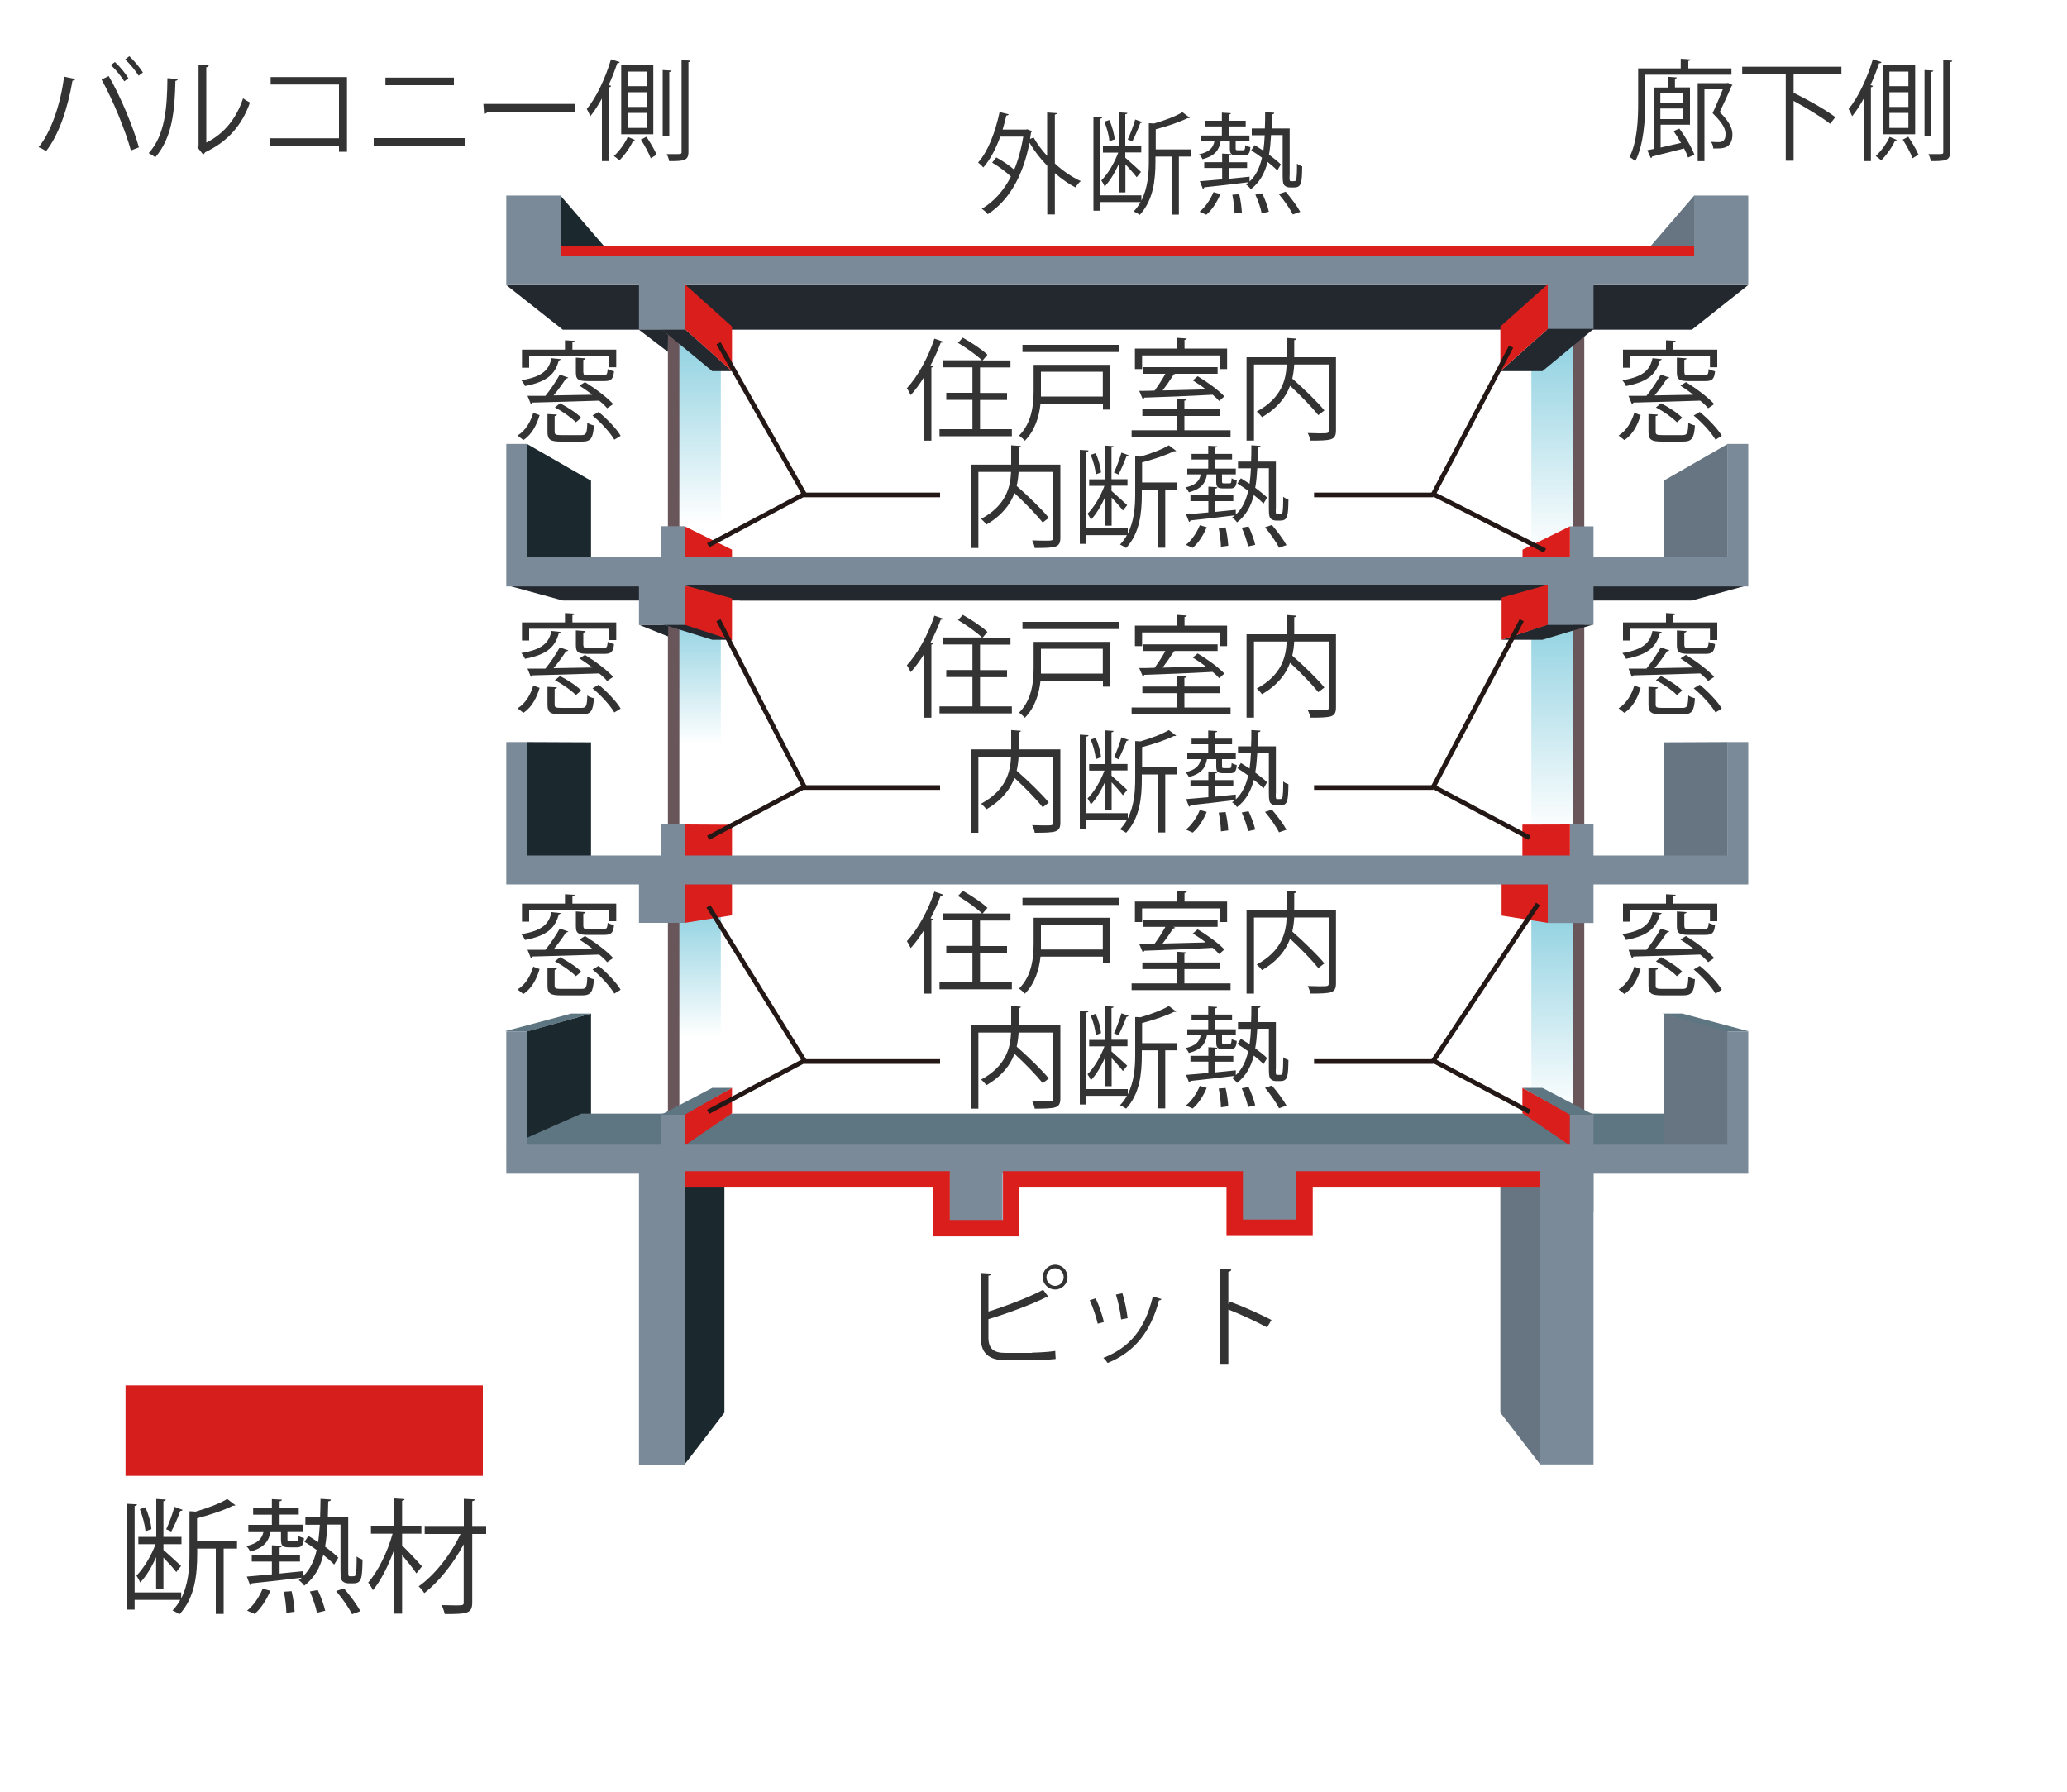 <?xml version="1.0" encoding="UTF-8"?>
<svg id="_デザイン" data-name="デザイン" xmlns="http://www.w3.org/2000/svg" xmlns:xlink="http://www.w3.org/1999/xlink" viewBox="0 0 150 130">
  <defs>
    <style>
      .cls-1 {
        fill: #677582;
      }

      .cls-2 {
        fill: url(#_名称未設定グラデーション_2-3);
      }

      .cls-3 {
        fill: #333;
      }

      .cls-4 {
        fill: url(#_名称未設定グラデーション_2-4);
      }

      .cls-5 {
        stroke: #d91e1c;
        stroke-width: 1.19px;
      }

      .cls-5, .cls-6 {
        fill: none;
        stroke-miterlimit: 10;
      }

      .cls-7 {
        fill: #fff;
      }

      .cls-8 {
        fill: url(#_名称未設定グラデーション_2);
      }

      .cls-9 {
        fill: #d91e1c;
      }

      .cls-10 {
        fill: url(#_名称未設定グラデーション_2-6);
      }

      .cls-11 {
        fill: url(#_名称未設定グラデーション_2-5);
      }

      .cls-6 {
        stroke: #231815;
        stroke-width: .34px;
      }

      .cls-12 {
        fill: #69565b;
      }

      .cls-13 {
        fill: #5e7582;
      }

      .cls-14 {
        fill: #23282e;
      }

      .cls-15 {
        fill: #d61e1c;
      }

      .cls-16 {
        fill: #7a8a99;
      }

      .cls-17 {
        fill: #1b292f;
      }

      .cls-18 {
        fill: url(#_名称未設定グラデーション_2-2);
      }
    </style>
    <linearGradient id="_名称未設定グラデーション_2" data-name="名称未設定グラデーション 2" x1="50.75" y1="38.04" x2="50.75" y2="24.31" gradientUnits="userSpaceOnUse">
      <stop offset="0" stop-color="#fff"/>
      <stop offset="1" stop-color="#8dd0e0"/>
    </linearGradient>
    <linearGradient id="_名称未設定グラデーション_2-2" data-name="名称未設定グラデーション 2" y1="54.04" y2="44.43" xlink:href="#_名称未設定グラデーション_2"/>
    <linearGradient id="_名称未設定グラデーション_2-3" data-name="名称未設定グラデーション 2" y1="75.27" y2="65.66" xlink:href="#_名称未設定グラデーション_2"/>
    <linearGradient id="_名称未設定グラデーション_2-4" data-name="名称未設定グラデーション 2" x1="822.92" y1="40.05" x2="822.92" y2="24.31" gradientTransform="translate(-710.23 64.36) scale(1 -1)" xlink:href="#_名称未設定グラデーション_2"/>
    <linearGradient id="_名称未設定グラデーション_2-5" data-name="名称未設定グラデーション 2" x1="822.92" y1="60.4" x2="822.92" y2="44.43" gradientTransform="translate(-710.23 104.83) scale(1 -1)" xlink:href="#_名称未設定グラデーション_2"/>
    <linearGradient id="_名称未設定グラデーション_2-6" data-name="名称未設定グラデーション 2" x1="822.92" y1="80.76" x2="822.92" y2="65.66" gradientTransform="translate(-710.23 146.42) scale(1 -1)" xlink:href="#_名称未設定グラデーション_2"/>
  </defs>
  <rect class="cls-7" width="150" height="130"/>
  <g>
    <path class="cls-3" d="M76.71,8.2c0,.06-.06.1-.16.11v3.55c.58.54,1.24.99,1.88,1.28-.13.1-.3.31-.38.46-.5-.26-1.02-.62-1.5-1.04v3h-.55v-3.53c-.5-.51-.94-1.08-1.29-1.67-.5,2.57-1.6,4.27-3.03,5.18-.09-.12-.3-.31-.43-.39.85-.51,1.58-1.29,2.11-2.34-.34-.33-.89-.74-1.36-1.01l.3-.38c.44.24.95.58,1.3.89.29-.7.51-1.5.66-2.4h-1.67c-.32.89-.74,1.68-1.23,2.24-.08-.1-.26-.27-.38-.36.72-.8,1.25-2.2,1.56-3.66l.66.16c-.02.06-.07.09-.17.09-.08.34-.17.69-.27,1.02h1.7l.1-.02.34.14s-.05.07-.08.1l-.07.46.26-.1c.26.46.59.91.98,1.33v-3.15l.71.05Z"/>
    <path class="cls-3" d="M86.41,10.86v.5h-.86v4.21h-.5v-4.21h-1.2v.34c0,1.33-.14,2.81-1.14,3.89-.1-.07-.3-.19-.44-.25.2-.21.37-.44.5-.68h-2.94v.63h-.48v-6.82l.63.04c0,.06-.05.1-.15.1v5.56h3v.38c.46-.9.54-1.94.54-2.86v-2.75c.17,0,.3.02.38.02.77-.22,1.58-.53,2.06-.82l.54.41s-.08.04-.17.02c-.55.28-1.47.59-2.31.81v1.46h2.57ZM81.19,13.97v-2.07c-.29.64-.66,1.26-1.03,1.63-.05-.14-.16-.33-.24-.44.46-.44.95-1.26,1.23-2.02h-1.11v-.47h1.15v-2.45l.62.04c0,.06-.05.09-.15.1v2.3h1.16v.47h-1.16v.38c.25.21.96.86,1.14,1.03l-.31.39c-.15-.21-.53-.62-.82-.94v2.04h-.46ZM80.5,8.7c.2.44.36,1.02.39,1.41l-.38.14c-.03-.39-.18-.98-.37-1.42l.36-.12ZM82.91,8.86s-.08.07-.16.07c-.14.38-.38.95-.58,1.33-.07-.03-.26-.12-.33-.14.18-.38.42-1.02.54-1.45l.53.19Z"/>
    <path class="cls-3" d="M89.25,10.25h-.67c-.1.61-.39,1.06-1.32,1.3-.04-.11-.15-.27-.25-.35.74-.17,1.02-.46,1.12-.95h-.98v-.42h1.52v-.66h-1.21v-.41h1.21v-.59l.65.04c0,.06-.06.09-.15.1v.45h1.23v.41h-1.23v.66h1.5v.42h-1v.51c0,.12.02.14.15.14h.39c.12,0,.14-.04.16-.37.09.07.26.12.37.15-.03.47-.16.59-.46.59h-.52c-.41,0-.51-.1-.51-.51v-.52ZM93.58,12.74c0,.39,0,.41.14.41.24,0,.26,0,.31-.05.09-.11.09-.77.09-1.23.1.09.26.16.38.2-.02,1.17-.04,1.53-.59,1.53h-.3c-.14,0-.29-.04-.39-.14-.1-.1-.14-.22-.14-.78v-2.88h-.84c-.03.51-.07.98-.15,1.42.34.26.66.5.86.71l-.26.44c-.17-.18-.42-.4-.7-.62-.21.82-.58,1.49-1.22,1.98-.08-.12-.24-.28-.36-.35.07-.05.14-.1.2-.16-1.2.15-2.44.29-3.22.37,0,.06-.06.1-.1.11l-.22-.55c.44-.03,1-.09,1.62-.14v-.82h-1.3v-.42h1.3v-.63l.65.04c0,.06-.06.1-.15.1v.49h1.31v.42h-1.31v.78c.49-.05.99-.1,1.49-.15v.35c.47-.44.74-1.02.9-1.73-.26-.19-.54-.38-.78-.53l.25-.38c.2.12.42.26.63.4.05-.35.08-.72.1-1.12h-.94v-.49h.95c.02-.38.02-.77.02-1.18l.66.04c0,.07-.06.11-.17.12l-.02,1.02h1.31v3.42ZM88.56,14.08c-.22.54-.59,1.14-1.02,1.5-.11-.05-.23-.1-.49-.22.41-.32.79-.88,1.01-1.42l.5.14ZM89.59,15.49c0-.34-.07-.92-.16-1.36l.5-.04c.1.43.18,1,.19,1.33l-.53.07ZM91.56,15.49c-.06-.35-.26-.94-.46-1.37l.5-.09c.2.42.41.99.48,1.33l-.53.12ZM93.82,15.57c-.19-.4-.63-1.03-1.02-1.49l.5-.17c.39.45.84,1.06,1.06,1.46l-.54.19Z"/>
  </g>
  <path class="cls-3" d="M117.46,31.6c.59-.36.95-1.01,1.14-1.65.37.14.42.15.46.17-.21.69-.54,1.39-1.18,1.81l-.42-.33ZM120.6,26.06s-.06.09-.15.1c-.25.91-.75,1.53-2.45,1.85-.05-.13-.18-.32-.27-.42,1.53-.25,2.01-.75,2.19-1.6l.68.07ZM118.3,25.82v.86h-.52v-1.31h3.12v-.68l.7.04c0,.06-.05.1-.16.11v.53h3.18v1.28h-.53v-.82h-5.8ZM122.36,27.73c.73.45,1.61,1.11,2.04,1.59l-.44.3c-.14-.17-.34-.36-.58-.55-1.77.06-3.67.11-4.85.14,0,.06-.06.1-.11.1l-.24-.59h1.3c.37-.45.79-1.08,1.04-1.54l.63.22s-.08.07-.18.07c-.23.36-.57.83-.9,1.22l2.81-.05c-.3-.24-.63-.46-.93-.66l.41-.26ZM120.15,31.33c0,.2.08.24.49.24h1.45c.34,0,.41-.11.43-.9.12.09.34.17.48.2-.06.94-.23,1.17-.86,1.17h-1.54c-.77,0-.97-.14-.97-.7v-1.3l.68.04c0,.06-.05.1-.16.11v1.14ZM121.69,30.64c-.31-.33-.97-.79-1.52-1.08l.37-.3c.55.28,1.21.71,1.54,1.05l-.39.33ZM122.24,27.03c0,.17.05.19.36.19h1.1c.23,0,.27-.05.3-.44.12.07.32.13.46.16-.06.57-.21.71-.69.71h-1.22c-.69,0-.86-.12-.86-.62v-1.08l.7.05c0,.06-.06.1-.16.11v.92ZM123.35,29.89c.61.5,1.3,1.21,1.6,1.73-.25.16-.35.22-.46.28-.29-.5-.96-1.24-1.58-1.75l.44-.26Z"/>
  <path class="cls-3" d="M117.46,51.39c.59-.36.95-1.01,1.14-1.65.37.14.42.15.46.17-.21.69-.54,1.39-1.18,1.81l-.42-.33ZM120.6,45.85s-.06.09-.15.1c-.25.91-.75,1.53-2.45,1.85-.05-.13-.18-.32-.27-.42,1.53-.25,2.01-.75,2.19-1.6l.68.07ZM118.3,45.61v.86h-.52v-1.31h3.12v-.68l.7.04c0,.06-.05.1-.16.11v.53h3.18v1.28h-.53v-.82h-5.8ZM122.36,47.52c.73.45,1.61,1.11,2.04,1.59l-.44.3c-.14-.17-.34-.36-.58-.55-1.77.06-3.67.11-4.85.14,0,.06-.06.1-.11.1l-.24-.59h1.3c.37-.45.79-1.08,1.04-1.54l.63.22s-.08.07-.18.07c-.23.36-.57.83-.9,1.22l2.81-.05c-.3-.24-.63-.46-.93-.66l.41-.26ZM120.15,51.12c0,.2.08.24.49.24h1.45c.34,0,.41-.11.43-.9.12.09.34.17.48.2-.06.94-.23,1.17-.86,1.17h-1.54c-.77,0-.97-.14-.97-.7v-1.3l.68.04c0,.06-.05.1-.16.11v1.14ZM121.69,50.43c-.31-.33-.97-.79-1.52-1.08l.37-.3c.55.28,1.21.71,1.54,1.05l-.39.33ZM122.24,46.82c0,.17.05.19.36.19h1.1c.23,0,.27-.05.3-.44.12.07.32.13.46.16-.06.57-.21.71-.69.71h-1.22c-.69,0-.86-.12-.86-.62v-1.08l.7.05c0,.06-.06.1-.16.11v.92ZM123.35,49.68c.61.5,1.3,1.22,1.6,1.73-.25.16-.35.22-.46.28-.29-.5-.96-1.24-1.58-1.75l.44-.26Z"/>
  <path class="cls-3" d="M117.46,71.79c.59-.36.95-1.01,1.14-1.65.37.14.42.15.46.17-.21.69-.54,1.39-1.18,1.81l-.42-.33ZM120.6,66.25s-.06.09-.15.1c-.25.91-.75,1.53-2.45,1.85-.05-.13-.18-.32-.27-.42,1.53-.25,2.01-.75,2.19-1.6l.68.07ZM118.3,66.01v.86h-.52v-1.31h3.12v-.68l.7.04c0,.06-.05.1-.16.11v.53h3.18v1.28h-.53v-.82h-5.8ZM122.36,67.92c.73.45,1.61,1.11,2.04,1.59l-.44.3c-.14-.17-.34-.36-.58-.55-1.77.06-3.67.11-4.85.14,0,.06-.06.1-.11.1l-.24-.59h1.3c.37-.45.79-1.08,1.04-1.54l.63.22s-.08.07-.18.07c-.23.36-.57.83-.9,1.22l2.81-.05c-.3-.24-.63-.46-.93-.66l.41-.26ZM120.15,71.51c0,.2.08.24.49.24h1.45c.34,0,.41-.11.43-.9.12.09.34.17.48.2-.06.94-.23,1.17-.86,1.17h-1.54c-.77,0-.97-.14-.97-.7v-1.3l.68.04c0,.06-.05.1-.16.11v1.14ZM121.69,70.83c-.31-.33-.97-.79-1.52-1.08l.37-.3c.55.28,1.21.71,1.54,1.05l-.39.33ZM122.24,67.21c0,.17.05.19.36.19h1.1c.23,0,.27-.05.3-.44.12.07.32.13.46.16-.06.57-.21.71-.69.71h-1.22c-.69,0-.86-.12-.86-.62v-1.08l.7.05c0,.06-.06.1-.16.11v.92ZM123.35,70.08c.61.5,1.3,1.22,1.6,1.73-.25.16-.35.22-.46.28-.29-.5-.96-1.24-1.58-1.75l.44-.26Z"/>
  <path class="cls-3" d="M37.56,31.6c.59-.36.95-1.01,1.14-1.65.37.14.42.15.46.17-.21.69-.54,1.39-1.18,1.81l-.42-.33ZM40.7,26.06s-.06.09-.15.1c-.25.91-.75,1.53-2.45,1.85-.05-.13-.18-.32-.27-.42,1.53-.25,2.01-.75,2.19-1.6l.68.07ZM38.4,25.82v.86h-.52v-1.31h3.12v-.68l.7.04c0,.06-.05.1-.16.11v.53h3.18v1.28h-.53v-.82h-5.8ZM42.46,27.73c.73.45,1.61,1.11,2.04,1.59l-.44.3c-.14-.17-.34-.36-.58-.55-1.77.06-3.67.11-4.85.14,0,.06-.06.1-.11.1l-.24-.59h1.3c.37-.45.79-1.08,1.04-1.54l.63.22s-.08.07-.18.07c-.23.36-.57.83-.9,1.22l2.81-.05c-.3-.24-.63-.46-.93-.66l.41-.26ZM40.25,31.33c0,.2.08.24.49.24h1.45c.34,0,.41-.11.43-.9.12.09.34.17.48.2-.06.94-.23,1.17-.86,1.17h-1.54c-.77,0-.97-.14-.97-.7v-1.3l.68.04c0,.06-.05.1-.16.11v1.14ZM41.79,30.64c-.31-.33-.97-.79-1.52-1.08l.37-.3c.55.28,1.21.71,1.54,1.05l-.39.33ZM42.34,27.03c0,.17.05.19.36.19h1.1c.23,0,.27-.05.3-.44.12.07.32.13.46.16-.06.57-.21.71-.69.71h-1.22c-.69,0-.86-.12-.86-.62v-1.08l.7.05c0,.06-.06.1-.16.11v.92ZM43.44,29.89c.61.5,1.3,1.21,1.6,1.73-.25.16-.35.22-.46.28-.29-.5-.96-1.24-1.58-1.75l.44-.26Z"/>
  <path class="cls-3" d="M37.56,51.39c.59-.36.95-1.01,1.14-1.65.37.14.42.15.46.17-.21.69-.54,1.39-1.18,1.81l-.42-.33ZM40.7,45.85s-.06.09-.15.1c-.25.91-.75,1.53-2.45,1.85-.05-.13-.18-.32-.27-.42,1.53-.25,2.01-.75,2.19-1.6l.68.07ZM38.4,45.61v.86h-.52v-1.31h3.12v-.68l.7.04c0,.06-.05.1-.16.11v.53h3.18v1.28h-.53v-.82h-5.8ZM42.46,47.52c.73.45,1.61,1.11,2.04,1.59l-.44.3c-.14-.17-.34-.36-.58-.55-1.77.06-3.67.11-4.85.14,0,.06-.06.1-.11.1l-.24-.59h1.3c.37-.45.79-1.08,1.04-1.54l.63.22s-.08.07-.18.07c-.23.36-.57.83-.9,1.22l2.81-.05c-.3-.24-.63-.46-.93-.66l.41-.26ZM40.25,51.12c0,.2.08.24.49.24h1.45c.34,0,.41-.11.43-.9.12.09.34.17.48.2-.06.94-.23,1.17-.86,1.17h-1.54c-.77,0-.97-.14-.97-.7v-1.3l.68.04c0,.06-.05.1-.16.11v1.14ZM41.79,50.43c-.31-.33-.97-.79-1.52-1.08l.37-.3c.55.28,1.21.71,1.54,1.05l-.39.33ZM42.34,46.82c0,.17.05.19.36.19h1.1c.23,0,.27-.05.3-.44.12.07.32.13.46.16-.06.57-.21.71-.69.71h-1.22c-.69,0-.86-.12-.86-.62v-1.08l.7.05c0,.06-.06.1-.16.11v.92ZM43.44,49.68c.61.5,1.3,1.22,1.6,1.73-.25.16-.35.22-.46.28-.29-.5-.96-1.24-1.58-1.75l.44-.26Z"/>
  <path class="cls-3" d="M37.56,71.79c.59-.36.95-1.01,1.14-1.65.37.14.42.15.46.17-.21.69-.54,1.39-1.18,1.81l-.42-.33ZM40.7,66.25s-.06.09-.15.1c-.25.91-.75,1.53-2.45,1.85-.05-.13-.18-.32-.27-.42,1.53-.25,2.01-.75,2.19-1.6l.68.07ZM38.4,66.01v.86h-.52v-1.31h3.12v-.68l.7.04c0,.06-.05.1-.16.11v.53h3.18v1.28h-.53v-.82h-5.8ZM42.46,67.92c.73.45,1.61,1.11,2.04,1.59l-.44.3c-.14-.17-.34-.36-.58-.55-1.77.06-3.67.11-4.85.14,0,.06-.06.1-.11.1l-.24-.59h1.3c.37-.45.79-1.08,1.04-1.54l.63.22s-.08.07-.18.07c-.23.36-.57.83-.9,1.22l2.81-.05c-.3-.24-.63-.46-.93-.66l.41-.26ZM40.25,71.51c0,.2.08.24.49.24h1.45c.34,0,.41-.11.43-.9.12.09.34.17.48.2-.06.94-.23,1.17-.86,1.17h-1.54c-.77,0-.97-.14-.97-.7v-1.3l.68.04c0,.06-.05.1-.16.11v1.14ZM41.79,70.83c-.31-.33-.97-.79-1.52-1.08l.37-.3c.55.28,1.21.71,1.54,1.05l-.39.33ZM42.34,67.21c0,.17.05.19.36.19h1.1c.23,0,.27-.05.3-.44.12.07.32.13.46.16-.06.57-.21.71-.69.71h-1.22c-.69,0-.86-.12-.86-.62v-1.08l.7.05c0,.06-.06.1-.16.11v.92ZM43.44,70.08c.61.5,1.3,1.22,1.6,1.73-.25.16-.35.22-.46.28-.29-.5-.96-1.24-1.58-1.75l.44-.26Z"/>
  <g>
    <path class="cls-3" d="M74.9,98.14c.32,0,1.18-.04,1.68-.12,0,.18.02.4.03.58-.53.06-1.33.09-1.65.09h-2c-1.21,0-1.79-.52-1.79-1.66v-4.67l.78.05c-.02.08-.07.13-.22.15v2.6c1.22-.38,2.93-1.02,3.97-1.58l.41.55s-.06.02-.09.02c-.04,0-.08,0-.12-.02-.97.49-2.79,1.17-4.17,1.58v1.34c0,.82.39,1.11,1.22,1.11h1.95ZM76.57,91.76c.5,0,.9.4.9.9s-.4.9-.9.9-.9-.4-.9-.9.42-.9.9-.9ZM77.19,92.66c0-.35-.28-.64-.62-.64s-.63.29-.63.64.28.64.63.64.62-.3.62-.64Z"/>
    <path class="cls-3" d="M79.51,94.2c.24.49.5,1.26.6,1.72l-.45.12c-.1-.46-.34-1.19-.58-1.7l.43-.14ZM84.28,94.26c-.02.07-.1.09-.17.08-.62,2.33-1.8,3.77-3.73,4.55-.06-.1-.21-.28-.31-.37,1.91-.75,3.01-2.06,3.59-4.45l.62.18ZM81.45,93.82c.17.54.32,1.3.38,1.82l-.47.09c-.05-.51-.2-1.25-.38-1.8l.47-.1Z"/>
    <path class="cls-3" d="M91.95,96.31c-.82-.44-1.94-.96-2.81-1.3v4h-.6v-6.95l.81.05c0,.09-.07.14-.21.17v2.33l.12-.17c.94.34,2.17.9,3.01,1.33l-.32.54Z"/>
  </g>
  <g>
    <path class="cls-3" d="M5.47,5.73c-.02.06-.09.11-.21.12-.32,1.92-.98,3.94-1.92,5.12-.14-.11-.36-.22-.54-.29.9-1.09,1.6-3.12,1.85-5.12l.81.17ZM9.5,10.92c-.38-1.4-1.3-3.67-2.13-5.15l.52-.25c.84,1.43,1.78,3.69,2.19,5.17l-.58.23ZM8.34,4.5c.37.33.76.82.98,1.18l-.3.22c-.22-.36-.64-.88-.98-1.18l.3-.22ZM9.39,4.08c.36.34.76.82.98,1.18l-.31.23c-.22-.36-.64-.87-.98-1.18l.3-.23Z"/>
    <path class="cls-3" d="M12.91,5.73c0,.07-.08.12-.18.14-.05,2.15-.22,4.11-1.46,5.54-.13-.1-.32-.22-.48-.3,1.19-1.3,1.34-3.29,1.36-5.44l.76.07ZM14.98,10.34c1.33-.65,2.2-1.81,2.66-3.21.12.1.36.24.5.31-.57,1.61-1.56,2.81-3.26,3.61-.02.06-.08.13-.14.16l-.42-.53.09-.12v-5.87l.74.04c0,.07-.06.14-.18.15v5.45Z"/>
    <path class="cls-3" d="M25.18,5.6v5.41h-.58v-.44h-5.04v-.54h5.04v-3.9h-4.96v-.54h5.54Z"/>
    <path class="cls-3" d="M33.72,10.02v.54h-6.6v-.54h6.6ZM32.94,5.63v.55h-4.97v-.55h4.97Z"/>
    <path class="cls-3" d="M35.08,7.54h6.68v.57h-6.37c-.05.08-.15.14-.26.15l-.05-.72Z"/>
    <path class="cls-3" d="M43.68,7.15c-.26.47-.54.91-.84,1.28-.06-.13-.18-.4-.26-.52.69-.83,1.35-2.22,1.76-3.61l.63.2c-.02.06-.08.09-.18.09-.18.54-.38,1.07-.62,1.58l.18.06c-.02.06-.06.09-.15.1v5.36h-.52v-4.54ZM46.08,10.16s-.07.06-.14.06c-.19.45-.62,1.05-1,1.42-.09-.1-.27-.24-.39-.32.39-.35.81-.94,1.01-1.39l.53.23ZM47.41,4.74v5h-2.33v-5h2.33ZM46.92,6.25v-1.06h-1.38v1.06h1.38ZM46.92,7.76v-1.07h-1.38v1.07h1.38ZM46.92,9.28v-1.09h-1.38v1.09h1.38ZM47.22,11.47c-.13-.35-.44-.92-.71-1.34l.4-.21c.28.42.6.96.74,1.3l-.42.26ZM48.73,5.12c0,.06-.06.09-.16.1v4.63h-.48v-4.77l.64.04ZM49.46,4.36l.65.04c0,.06-.05.1-.15.1v6.52c0,.64-.33.67-1.4.67-.02-.14-.1-.37-.18-.51.22,0,.42,0,.58,0,.49,0,.5,0,.5-.16v-6.67Z"/>
  </g>
  <g>
    <path class="cls-3" d="M125.66,5.42h-6.27v2.03c0,1.24-.1,3.03-.72,4.25-.09-.09-.3-.26-.42-.3.58-1.15.63-2.77.63-3.94v-2.5h3.09v-.7l.71.05c0,.06-.05.1-.16.11v.54h3.13v.47ZM120.49,10.71c.46-.1.98-.22,1.5-.34-.17-.3-.36-.6-.54-.86l.42-.18c.43.58.9,1.38,1.09,1.89l-.46.21c-.06-.19-.16-.42-.29-.66-.86.22-1.74.45-2.31.58,0,.06-.05.1-.1.12l-.26-.57c.14-.03.3-.06.48-.1v-4.45h1.02v-.78l.66.05s-.06.09-.15.1v.62h1.09v2.71h-2.13v1.64ZM122.14,6.78h-1.65v.7h1.65v-.7ZM120.49,8.64h1.65v-.77h-1.65v.77ZM125.4,6.01l.33.16s-.04.06-.07.07c-.23.54-.54,1.22-.86,1.89.86.85.92,1.34.92,1.63,0,1.01-.74,1.01-1.1,1.01-.1,0-.19,0-.29,0,0-.14-.07-.34-.16-.48.22.02.44.02.58.02.43,0,.47-.35.47-.57,0-.32-.09-.7-.94-1.53.29-.62.54-1.22.74-1.73h-1.33v5.21h-.49v-5.66h2.11l.1-.02Z"/>
    <path class="cls-3" d="M133.64,5.39h-3.39l-.09.02v1.39l.04-.05c1.02.5,2.33,1.24,2.99,1.75l-.38.48c-.58-.46-1.7-1.14-2.65-1.66v4.34h-.57v-6.28h-3.16v-.54h7.2v.54Z"/>
    <path class="cls-3" d="M135.25,7.15c-.26.47-.54.91-.84,1.28-.06-.13-.18-.4-.26-.52.69-.83,1.35-2.22,1.76-3.61l.63.2c-.02.06-.08.09-.18.09-.18.54-.38,1.07-.62,1.58l.18.06c-.02.06-.06.09-.15.1v5.36h-.52v-4.54ZM137.65,10.16s-.07.06-.14.06c-.19.45-.62,1.05-1,1.42-.09-.1-.27-.24-.39-.32.39-.35.81-.94,1.01-1.39l.53.23ZM138.98,4.74v5h-2.33v-5h2.33ZM138.49,6.25v-1.06h-1.38v1.06h1.38ZM138.49,7.76v-1.07h-1.38v1.07h1.38ZM138.49,9.28v-1.09h-1.38v1.09h1.38ZM138.79,11.47c-.13-.35-.44-.92-.71-1.34l.4-.21c.28.42.6.96.74,1.3l-.42.26ZM140.3,5.12c0,.06-.06.09-.16.1v4.63h-.48v-4.77l.64.04ZM141.02,4.36l.65.04c0,.06-.05.1-.15.1v6.52c0,.64-.33.67-1.4.67-.02-.14-.1-.37-.18-.51.22,0,.42,0,.58,0,.49,0,.5,0,.5-.16v-6.67Z"/>
  </g>
  <g>
    <path class="cls-3" d="M67.07,67.46c-.3.5-.64.95-.98,1.33-.06-.13-.19-.38-.28-.5.77-.83,1.54-2.21,2-3.6l.64.22c-.03.06-.09.08-.18.07-.21.56-.46,1.12-.74,1.65l.22.06s-.06.09-.16.1v5.3h-.52v-4.63ZM71.11,71.27h2.32v.51h-5.25v-.51h2.39v-2.13h-1.9v-.51h1.9v-1.85h-2.17v-.51h2.86c-.38-.37-1.14-.91-1.74-1.26l.35-.38c.62.35,1.41.87,1.79,1.24l-.35.41h2.02v.51h-2.21v1.85h1.96v.51h-1.96v2.13Z"/>
    <path class="cls-3" d="M80.58,66.59v3.25h-.54v-.43h-4.53c-.1.94-.4,1.95-1.14,2.69-.09-.11-.3-.3-.42-.37.95-.95,1.06-2.28,1.06-3.29v-1.85h5.57ZM74.2,65.14h7v.52h-7v-.52ZM80.03,67.09h-4.49v1.34c0,.15,0,.3,0,.46h4.49v-1.81Z"/>
    <path class="cls-3" d="M85.95,71.35h3.35v.49h-7.18v-.49h3.28v-1.04h-2.5v-.48h2.5v-.78l.71.05c0,.06-.06.1-.16.1v.63h2.56v.48h-2.56v1.04ZM82.88,65.91v.99h-.52v-1.49h3.05v-.78l.71.05c0,.06-.06.1-.16.1v.63h3.09v1.49h-.54v-.99h-5.63ZM88.48,69.23c-.12-.14-.29-.3-.48-.46-1.8.1-3.71.17-4.96.21-.02.06-.06.1-.11.11l-.26-.6c.33,0,.7,0,1.12-.02.26-.36.57-.83.78-1.22h-1.59v-.48h5.38v.48h-3.22l.15.06s-.08.06-.16.06c-.2.32-.49.74-.76,1.09.96-.02,2.06-.05,3.13-.08-.3-.24-.64-.46-.94-.65l.35-.3c.7.41,1.53,1.02,1.94,1.46l-.38.34Z"/>
    <path class="cls-3" d="M96.95,66.03v5.31c0,.38-.09.55-.36.65-.27.09-.77.1-1.5.1-.02-.16-.11-.4-.19-.55.3,0,.58.02.82.02.66,0,.7,0,.7-.21v-4.78h-2.5c-.02.33-.06.67-.14,1.02.83.73,1.83,1.69,2.33,2.31l-.44.34c-.44-.55-1.28-1.42-2.05-2.13-.3.81-.89,1.61-2.04,2.28-.08-.12-.26-.31-.38-.41,1.82-.98,2.13-2.33,2.17-3.41h-2.37v5.52h-.54v-6.05h2.92v-1.4l.7.05c0,.06-.05.1-.16.11v1.24h3.03Z"/>
  </g>
  <g>
    <path class="cls-3" d="M76.95,74.38v5.31c0,.38-.09.55-.36.65-.27.09-.77.1-1.5.1-.02-.16-.11-.4-.19-.55.3,0,.58.02.82.02.66,0,.7,0,.7-.21v-4.78h-2.5c-.02.33-.06.67-.14,1.02.83.73,1.83,1.69,2.33,2.31l-.44.34c-.44-.55-1.28-1.42-2.05-2.13-.3.81-.89,1.61-2.04,2.28-.08-.12-.26-.31-.38-.41,1.82-.98,2.13-2.33,2.17-3.41h-2.37v5.52h-.54v-6.05h2.92v-1.4l.7.05c0,.06-.05.1-.16.11v1.24h3.03Z"/>
    <path class="cls-3" d="M85.42,75.71v.5h-.86v4.21h-.5v-4.21h-1.2v.34c0,1.33-.14,2.81-1.14,3.89-.1-.07-.3-.19-.44-.25.2-.21.37-.44.5-.68h-2.94v.63h-.48v-6.82l.63.04c0,.06-.05.1-.15.1v5.56h3v.38c.46-.9.54-1.94.54-2.86v-2.75c.17,0,.3.02.38.02.77-.22,1.58-.53,2.06-.82l.54.41s-.08.04-.17.02c-.55.28-1.47.59-2.31.81v1.46h2.57ZM80.19,78.82v-2.07c-.29.64-.66,1.26-1.03,1.63-.05-.14-.16-.33-.24-.44.46-.44.95-1.26,1.23-2.02h-1.11v-.47h1.15v-2.45l.62.04c0,.06-.05.09-.15.1v2.3h1.16v.47h-1.16v.38c.25.21.96.86,1.14,1.03l-.31.39c-.15-.21-.53-.62-.82-.94v2.04h-.46ZM79.51,73.55c.2.44.36,1.02.39,1.41l-.38.14c-.03-.39-.18-.98-.37-1.42l.36-.12ZM81.91,73.71s-.08.07-.16.07c-.14.38-.38.95-.58,1.33-.07-.03-.26-.12-.33-.14.18-.38.42-1.02.54-1.45l.53.19Z"/>
    <path class="cls-3" d="M88.26,75.1h-.67c-.1.61-.39,1.06-1.32,1.3-.04-.11-.15-.27-.25-.35.74-.17,1.02-.46,1.12-.95h-.98v-.42h1.52v-.66h-1.21v-.41h1.21v-.59l.65.04c0,.06-.06.09-.15.1v.45h1.23v.41h-1.23v.66h1.5v.42h-1v.51c0,.12.02.14.15.14h.39c.12,0,.14-.04.16-.37.09.07.26.12.37.15-.03.47-.16.59-.46.59h-.52c-.41,0-.51-.1-.51-.51v-.52ZM92.58,77.58c0,.39,0,.41.14.41.24,0,.26,0,.31-.05.09-.11.09-.77.09-1.23.1.09.26.16.38.2-.02,1.17-.04,1.53-.59,1.53h-.3c-.14,0-.29-.04-.39-.14-.1-.1-.14-.22-.14-.78v-2.88h-.84c-.03.51-.07.98-.15,1.42.34.26.66.5.86.71l-.26.44c-.17-.18-.42-.4-.7-.62-.21.82-.58,1.49-1.22,1.98-.08-.12-.24-.28-.36-.35.07-.05.14-.1.2-.16-1.2.15-2.44.29-3.22.37,0,.06-.06.1-.1.11l-.22-.55c.44-.03,1-.09,1.62-.14v-.82h-1.3v-.42h1.3v-.63l.65.04c0,.06-.06.1-.15.1v.49h1.31v.42h-1.31v.78c.49-.05.99-.1,1.49-.15v.35c.47-.44.74-1.02.9-1.73-.26-.19-.54-.38-.78-.53l.25-.38c.2.12.42.26.63.4.05-.35.08-.72.1-1.12h-.94v-.49h.95c.02-.38.02-.77.02-1.18l.66.04c0,.07-.06.11-.17.12l-.02,1.02h1.31v3.42ZM87.57,78.93c-.22.54-.59,1.14-1.02,1.5-.11-.05-.23-.1-.49-.22.41-.32.79-.88,1.01-1.42l.5.14ZM88.6,80.34c0-.34-.07-.92-.16-1.36l.5-.04c.1.43.18,1,.19,1.33l-.53.07ZM90.57,80.33c-.06-.35-.26-.94-.46-1.37l.5-.09c.2.42.41.99.48,1.33l-.53.12ZM92.82,80.42c-.19-.4-.63-1.03-1.02-1.49l.5-.17c.39.45.84,1.06,1.06,1.46l-.54.19Z"/>
  </g>
  <g>
    <path class="cls-3" d="M67.07,47.44c-.3.5-.64.95-.98,1.33-.06-.13-.19-.38-.28-.5.77-.83,1.54-2.21,2-3.6l.64.22c-.03.06-.09.08-.18.07-.21.56-.46,1.12-.74,1.65l.22.06s-.06.09-.16.1v5.3h-.52v-4.63ZM71.11,51.25h2.32v.51h-5.25v-.51h2.39v-2.13h-1.9v-.51h1.9v-1.85h-2.17v-.51h2.86c-.38-.37-1.14-.91-1.74-1.26l.35-.38c.62.35,1.41.87,1.79,1.24l-.35.41h2.02v.51h-2.21v1.85h1.96v.51h-1.96v2.13Z"/>
    <path class="cls-3" d="M80.58,46.57v3.25h-.54v-.43h-4.53c-.1.94-.4,1.95-1.14,2.69-.09-.11-.3-.3-.42-.37.95-.95,1.06-2.28,1.06-3.29v-1.85h5.57ZM74.2,45.12h7v.52h-7v-.52ZM80.03,47.07h-4.49v1.34c0,.15,0,.3,0,.46h4.49v-1.81Z"/>
    <path class="cls-3" d="M85.95,51.33h3.35v.49h-7.18v-.49h3.28v-1.04h-2.5v-.48h2.5v-.78l.71.05c0,.06-.06.1-.16.1v.63h2.56v.48h-2.56v1.04ZM82.88,45.89v.99h-.52v-1.49h3.05v-.78l.71.05c0,.06-.06.1-.16.1v.63h3.09v1.49h-.54v-.99h-5.63ZM88.48,49.21c-.12-.14-.29-.3-.48-.46-1.8.1-3.71.17-4.96.21-.02.06-.06.1-.11.11l-.26-.6c.33,0,.7,0,1.12-.02.26-.36.57-.83.78-1.22h-1.59v-.48h5.38v.48h-3.22l.15.06s-.08.06-.16.06c-.2.32-.49.74-.76,1.09.96-.02,2.06-.05,3.13-.08-.3-.24-.64-.46-.94-.65l.35-.3c.7.41,1.53,1.02,1.94,1.46l-.38.34Z"/>
    <path class="cls-3" d="M96.95,46.01v5.31c0,.38-.09.55-.36.65-.27.09-.77.1-1.5.1-.02-.16-.11-.4-.19-.55.3,0,.58.02.82.02.66,0,.7,0,.7-.21v-4.78h-2.5c-.02.33-.06.67-.14,1.02.83.73,1.83,1.69,2.33,2.31l-.44.34c-.44-.55-1.28-1.42-2.05-2.13-.3.81-.89,1.61-2.04,2.28-.08-.12-.26-.31-.38-.41,1.82-.98,2.13-2.33,2.17-3.41h-2.37v5.52h-.54v-6.05h2.92v-1.4l.7.05c0,.06-.05.1-.16.11v1.24h3.03Z"/>
  </g>
  <g>
    <path class="cls-3" d="M76.95,54.36v5.31c0,.38-.09.55-.36.65-.27.09-.77.1-1.5.1-.02-.16-.11-.4-.19-.55.3,0,.58.02.82.02.66,0,.7,0,.7-.21v-4.78h-2.5c-.02.33-.06.67-.14,1.02.83.73,1.83,1.69,2.33,2.31l-.44.34c-.44-.55-1.28-1.42-2.05-2.13-.3.81-.89,1.61-2.04,2.28-.08-.12-.26-.31-.38-.41,1.82-.98,2.13-2.33,2.17-3.41h-2.37v5.52h-.54v-6.05h2.92v-1.4l.7.05c0,.06-.05.1-.16.11v1.24h3.03Z"/>
    <path class="cls-3" d="M85.42,55.69v.5h-.86v4.21h-.5v-4.21h-1.2v.34c0,1.33-.14,2.81-1.14,3.89-.1-.07-.3-.19-.44-.25.2-.21.37-.44.5-.68h-2.94v.63h-.48v-6.82l.63.04c0,.06-.05.1-.15.1v5.56h3v.38c.46-.9.54-1.94.54-2.86v-2.75c.17,0,.3.02.38.02.77-.22,1.58-.53,2.06-.82l.54.41s-.08.04-.17.02c-.55.28-1.47.59-2.31.81v1.46h2.57ZM80.19,58.81v-2.07c-.29.64-.66,1.26-1.03,1.63-.05-.14-.16-.33-.24-.44.46-.44.95-1.26,1.23-2.02h-1.11v-.47h1.15v-2.45l.62.04c0,.06-.05.09-.15.1v2.3h1.16v.47h-1.16v.38c.25.21.96.86,1.14,1.03l-.31.39c-.15-.21-.53-.62-.82-.94v2.04h-.46ZM79.51,53.53c.2.44.36,1.02.39,1.41l-.38.14c-.03-.39-.18-.98-.37-1.42l.36-.12ZM81.91,53.69s-.08.07-.16.07c-.14.38-.38.95-.58,1.33-.07-.03-.26-.12-.33-.14.18-.38.42-1.02.54-1.45l.53.19Z"/>
    <path class="cls-3" d="M88.26,55.08h-.67c-.1.61-.39,1.06-1.32,1.3-.04-.11-.15-.27-.25-.35.74-.17,1.02-.46,1.12-.95h-.98v-.42h1.52v-.66h-1.21v-.41h1.21v-.59l.65.04c0,.06-.06.09-.15.1v.45h1.23v.41h-1.23v.66h1.5v.42h-1v.51c0,.12.02.14.15.14h.39c.12,0,.14-.04.16-.37.09.07.26.12.37.15-.03.47-.16.59-.46.59h-.52c-.41,0-.51-.1-.51-.51v-.52ZM92.58,57.57c0,.39,0,.41.14.41.24,0,.26,0,.31-.05.09-.11.09-.77.09-1.23.1.09.26.16.38.2-.02,1.17-.04,1.53-.59,1.53h-.3c-.14,0-.29-.04-.39-.14-.1-.1-.14-.22-.14-.78v-2.88h-.84c-.03.51-.07.98-.15,1.42.34.26.66.5.86.71l-.26.44c-.17-.18-.42-.4-.7-.62-.21.82-.58,1.49-1.22,1.98-.08-.12-.24-.28-.36-.35.07-.05.14-.1.2-.16-1.2.15-2.44.29-3.22.37,0,.06-.06.1-.1.11l-.22-.55c.44-.03,1-.09,1.62-.14v-.82h-1.3v-.42h1.3v-.63l.65.04c0,.06-.06.1-.15.1v.49h1.31v.42h-1.31v.78c.49-.05.99-.1,1.49-.15v.35c.47-.44.74-1.02.9-1.73-.26-.19-.54-.38-.78-.53l.25-.38c.2.12.42.26.63.4.05-.35.08-.72.1-1.12h-.94v-.49h.95c.02-.38.02-.77.02-1.18l.66.04c0,.07-.06.11-.17.12l-.02,1.02h1.31v3.42ZM87.57,58.91c-.22.54-.59,1.14-1.02,1.5-.11-.05-.23-.1-.49-.22.41-.32.79-.88,1.01-1.42l.5.14ZM88.6,60.32c0-.34-.07-.92-.16-1.36l.5-.04c.1.43.18,1,.19,1.33l-.53.07ZM90.57,60.32c-.06-.35-.26-.94-.46-1.37l.5-.09c.2.42.41.99.48,1.33l-.53.12ZM92.82,60.4c-.19-.4-.63-1.03-1.02-1.49l.5-.17c.39.45.84,1.06,1.06,1.46l-.54.19Z"/>
  </g>
  <g>
    <path class="cls-3" d="M67.07,27.34c-.3.5-.64.95-.98,1.33-.06-.13-.19-.38-.28-.5.77-.83,1.54-2.21,2-3.6l.64.22c-.03.06-.09.08-.18.07-.21.56-.46,1.12-.74,1.65l.22.06s-.06.09-.16.1v5.3h-.52v-4.63ZM71.11,31.14h2.32v.51h-5.25v-.51h2.39v-2.13h-1.9v-.51h1.9v-1.85h-2.17v-.51h2.86c-.38-.37-1.14-.91-1.74-1.26l.35-.38c.62.35,1.41.87,1.79,1.24l-.35.41h2.02v.51h-2.21v1.85h1.96v.51h-1.96v2.13Z"/>
    <path class="cls-3" d="M80.58,26.47v3.25h-.54v-.43h-4.53c-.1.94-.4,1.95-1.14,2.69-.09-.11-.3-.3-.42-.37.95-.95,1.06-2.28,1.06-3.29v-1.85h5.57ZM74.2,25.02h7v.52h-7v-.52ZM80.03,26.97h-4.49v1.34c0,.15,0,.3,0,.46h4.49v-1.81Z"/>
    <path class="cls-3" d="M85.95,31.22h3.35v.49h-7.18v-.49h3.28v-1.04h-2.5v-.48h2.5v-.78l.71.05c0,.06-.06.1-.16.1v.63h2.56v.48h-2.56v1.04ZM82.88,25.79v.99h-.52v-1.49h3.05v-.78l.71.05c0,.06-.06.1-.16.1v.63h3.09v1.49h-.54v-.99h-5.63ZM88.48,29.1c-.12-.14-.29-.3-.48-.46-1.8.1-3.71.17-4.96.21-.02.06-.06.1-.11.11l-.26-.6c.33,0,.7,0,1.12-.02.26-.36.57-.83.78-1.22h-1.59v-.48h5.38v.48h-3.22l.15.06s-.08.06-.16.06c-.2.32-.49.74-.76,1.09.96-.02,2.06-.05,3.13-.08-.3-.24-.64-.46-.94-.65l.35-.3c.7.41,1.53,1.02,1.94,1.46l-.38.34Z"/>
    <path class="cls-3" d="M96.95,25.91v5.31c0,.38-.09.55-.36.65-.27.09-.77.1-1.5.1-.02-.16-.11-.4-.19-.55.3,0,.58.02.82.02.66,0,.7,0,.7-.21v-4.78h-2.5c-.02.33-.06.67-.14,1.02.83.73,1.83,1.69,2.33,2.31l-.44.34c-.44-.55-1.28-1.42-2.05-2.13-.3.81-.89,1.61-2.04,2.28-.08-.12-.26-.31-.38-.41,1.82-.98,2.13-2.33,2.17-3.41h-2.37v5.52h-.54v-6.05h2.92v-1.4l.7.05c0,.06-.05.1-.16.11v1.24h3.03Z"/>
  </g>
  <g>
    <path class="cls-3" d="M76.95,33.7v5.31c0,.38-.09.55-.36.65-.27.09-.77.1-1.5.1-.02-.16-.11-.4-.19-.55.3,0,.58.02.82.02.66,0,.7,0,.7-.21v-4.78h-2.5c-.02.33-.06.67-.14,1.02.83.73,1.83,1.69,2.33,2.31l-.44.34c-.44-.55-1.28-1.42-2.05-2.13-.3.81-.89,1.61-2.04,2.28-.08-.12-.26-.31-.38-.41,1.82-.98,2.13-2.33,2.17-3.41h-2.37v5.52h-.54v-6.05h2.92v-1.4l.7.05c0,.06-.05.1-.16.11v1.24h3.03Z"/>
    <path class="cls-3" d="M85.42,35.03v.5h-.86v4.21h-.5v-4.21h-1.2v.34c0,1.33-.14,2.81-1.14,3.89-.1-.07-.3-.19-.44-.25.2-.21.37-.44.5-.68h-2.94v.63h-.48v-6.82l.63.04c0,.06-.05.1-.15.1v5.56h3v.38c.46-.9.54-1.94.54-2.86v-2.75c.17,0,.3.02.38.02.77-.22,1.58-.53,2.06-.82l.54.41s-.08.04-.17.02c-.55.28-1.47.59-2.31.81v1.46h2.57ZM80.19,38.15v-2.07c-.29.64-.66,1.26-1.03,1.63-.05-.14-.16-.33-.24-.44.46-.44.95-1.26,1.23-2.02h-1.11v-.47h1.15v-2.45l.62.04c0,.06-.05.09-.15.1v2.3h1.16v.47h-1.16v.38c.25.21.96.86,1.14,1.03l-.31.39c-.15-.21-.53-.62-.82-.94v2.04h-.46ZM79.51,32.87c.2.44.36,1.02.39,1.41l-.38.14c-.03-.39-.18-.98-.37-1.42l.36-.12ZM81.91,33.03s-.08.07-.16.07c-.14.38-.38.95-.58,1.33-.07-.03-.26-.12-.33-.14.18-.38.42-1.02.54-1.45l.53.19Z"/>
    <path class="cls-3" d="M88.26,34.42h-.67c-.1.61-.39,1.06-1.32,1.3-.04-.11-.15-.27-.25-.35.74-.17,1.02-.46,1.12-.95h-.98v-.42h1.52v-.66h-1.21v-.41h1.21v-.59l.65.04c0,.06-.06.09-.15.1v.45h1.23v.41h-1.23v.66h1.5v.42h-1v.51c0,.12.02.14.15.14h.39c.12,0,.14-.04.16-.37.09.07.26.12.37.15-.03.47-.16.59-.46.59h-.52c-.41,0-.51-.1-.51-.51v-.52ZM92.58,36.91c0,.39,0,.41.14.41.24,0,.26,0,.31-.05.09-.11.09-.77.09-1.23.1.09.26.16.38.2-.02,1.17-.04,1.53-.59,1.53h-.3c-.14,0-.29-.04-.39-.14-.1-.1-.14-.22-.14-.78v-2.88h-.84c-.03.51-.07.98-.15,1.42.34.26.66.5.86.71l-.26.44c-.17-.18-.42-.4-.7-.62-.21.82-.58,1.49-1.22,1.98-.08-.12-.24-.28-.36-.35.07-.05.14-.1.2-.16-1.2.15-2.44.29-3.22.37,0,.06-.06.1-.1.11l-.22-.55c.44-.03,1-.09,1.62-.14v-.82h-1.3v-.42h1.3v-.63l.65.04c0,.06-.06.1-.15.1v.49h1.31v.42h-1.31v.78c.49-.05.99-.1,1.49-.15v.35c.47-.44.74-1.02.9-1.73-.26-.19-.54-.38-.78-.53l.25-.38c.2.12.42.26.63.4.05-.35.08-.72.1-1.12h-.94v-.49h.95c.02-.38.02-.77.02-1.18l.66.04c0,.07-.06.11-.17.12l-.02,1.02h1.31v3.42ZM87.57,38.25c-.22.54-.59,1.14-1.02,1.5-.11-.05-.23-.1-.49-.22.41-.32.79-.88,1.01-1.42l.5.14ZM88.6,39.67c0-.34-.07-.92-.16-1.36l.5-.04c.1.43.18,1,.19,1.33l-.53.07ZM90.57,39.66c-.06-.35-.26-.94-.46-1.37l.5-.09c.2.42.41.99.48,1.33l-.53.12ZM92.82,39.75c-.19-.4-.63-1.03-1.02-1.49l.5-.17c.39.45.84,1.06,1.06,1.46l-.54.19Z"/>
  </g>
  <g>
    <g>
      <path class="cls-3" d="M17.2,111.8v.56h-.97v4.74h-.57v-4.74h-1.35v.39c0,1.49-.16,3.17-1.29,4.38-.11-.08-.34-.22-.5-.28.23-.23.41-.5.56-.77h-3.31v.71h-.54v-7.68l.71.04c0,.06-.05.11-.17.12v6.27h3.38v.43c.52-1.01.6-2.19.6-3.22v-3.1c.19,0,.33.02.43.03.86-.25,1.78-.59,2.31-.92l.6.46s-.09.04-.19.03c-.62.32-1.66.67-2.6.91v1.65h2.89ZM11.33,115.31v-2.33c-.32.72-.74,1.42-1.16,1.84-.05-.15-.18-.37-.27-.5.51-.5,1.07-1.42,1.39-2.28h-1.25v-.53h1.3v-2.75l.69.04c0,.06-.05.1-.17.12v2.59h1.31v.53h-1.31v.42c.28.23,1.08.97,1.28,1.16l-.35.44c-.17-.23-.59-.7-.93-1.05v2.3h-.52ZM10.55,109.37c.23.5.41,1.15.44,1.58l-.43.15c-.04-.44-.21-1.1-.41-1.6l.41-.14ZM13.26,109.55c-.03.05-.09.08-.18.08-.15.43-.42,1.07-.65,1.49-.08-.04-.3-.14-.37-.16.21-.43.47-1.15.6-1.63l.59.22Z"/>
      <path class="cls-3" d="M20.4,111.11h-.76c-.12.68-.44,1.19-1.49,1.47-.04-.13-.17-.31-.28-.4.83-.19,1.14-.51,1.26-1.07h-1.11v-.47h1.71v-.74h-1.36v-.46h1.36v-.67l.73.04c0,.06-.06.1-.17.12v.5h1.39v.46h-1.39v.74h1.69v.47h-1.12v.58c0,.14.02.16.17.16h.44c.13,0,.16-.04.18-.41.1.08.29.14.41.17-.04.53-.18.67-.51.67h-.58c-.46,0-.58-.11-.58-.58v-.59ZM25.27,113.91c0,.44,0,.46.16.46.27,0,.3,0,.35-.05.1-.13.1-.86.1-1.39.12.1.29.18.43.23-.03,1.31-.04,1.72-.67,1.72h-.34c-.15,0-.32-.04-.44-.15-.12-.12-.15-.25-.15-.87v-3.24h-.95c-.04.58-.08,1.11-.17,1.6.39.29.74.57.96.8l-.3.5c-.19-.21-.47-.45-.79-.7-.23.93-.65,1.67-1.38,2.23-.09-.14-.27-.31-.4-.4.08-.05.15-.12.22-.18-1.35.17-2.75.32-3.63.41,0,.07-.06.12-.12.13l-.24-.62c.5-.04,1.12-.1,1.82-.16v-.93h-1.46v-.47h1.46v-.71l.73.04c0,.06-.06.11-.17.12v.55h1.48v.47h-1.48v.87c.55-.05,1.12-.12,1.67-.17v.4c.53-.5.84-1.14,1.02-1.94-.3-.22-.6-.42-.88-.59l.28-.43c.23.14.47.29.71.45.05-.4.09-.81.12-1.26h-1.05v-.55h1.07c.02-.42.02-.86.03-1.33l.75.05c0,.08-.07.13-.19.13l-.03,1.15h1.48v3.85ZM19.62,115.42c-.25.6-.67,1.28-1.14,1.68-.13-.05-.26-.11-.55-.24.46-.36.89-.99,1.13-1.59l.56.15ZM20.78,117.02c0-.39-.08-1.04-.18-1.53l.56-.04c.12.49.21,1.12.22,1.49l-.59.08ZM23,117.01c-.07-.4-.3-1.05-.51-1.54l.57-.1c.23.48.46,1.12.54,1.5l-.59.14ZM25.54,117.11c-.22-.45-.71-1.16-1.15-1.67l.57-.19c.44.5.95,1.19,1.19,1.65l-.6.22Z"/>
      <path class="cls-3" d="M29.19,112.14c.32.3,1.22,1.26,1.43,1.51l-.4.51c-.19-.3-.67-.89-1.04-1.33v4.25h-.59v-4.61c-.4,1.13-.97,2.25-1.53,2.91-.07-.17-.23-.41-.34-.56.69-.77,1.41-2.22,1.77-3.54h-1.57v-.58h1.67v-1.98l.77.05c0,.06-.06.11-.18.12v1.81h1.4v.58h-1.4v.85ZM35.28,110.72v.58h-1.01v4.94c0,.82-.3.87-1.99.87-.04-.17-.14-.46-.23-.65.36,0,.71.02.98.02.58,0,.62,0,.62-.23v-4.2c-.73,1.37-1.82,2.74-2.86,3.54-.09-.15-.27-.37-.41-.49,1.14-.79,2.36-2.34,3.04-3.8h-2.6v-.58h2.84v-1.97l.79.04c0,.07-.05.11-.18.13v1.8h1.01Z"/>
    </g>
    <rect class="cls-15" x="9.11" y="100.52" width="25.93" height="6.56"/>
  </g>
  <rect class="cls-8" x="49.2" y="24.31" width="3.11" height="13.73"/>
  <rect class="cls-18" x="49.2" y="44.43" width="3.11" height="9.61"/>
  <rect class="cls-2" x="49.2" y="65.66" width="3.11" height="9.61"/>
  <rect class="cls-12" x="48.47" y="23.81" width=".83" height="57.07"/>
  <rect class="cls-4" x="111.13" y="24.31" width="3.11" height="15.73" transform="translate(225.37 64.36) rotate(-180)"/>
  <rect class="cls-11" x="111.13" y="44.43" width="3.11" height="15.97" transform="translate(225.37 104.83) rotate(-180)"/>
  <rect class="cls-10" x="111.13" y="65.66" width="3.11" height="15.1" transform="translate(225.37 146.42) rotate(-180)"/>
  <rect class="cls-12" x="114.13" y="23.81" width=".83" height="57.07" transform="translate(229.1 104.68) rotate(-180)"/>
  <polygon class="cls-1" points="125.38 74.83 120.73 73.54 120.73 82.45 125.38 83.76 125.38 74.83"/>
  <polygon class="cls-17" points="38.24 74.83 42.89 73.54 42.89 82.45 38.24 83.76 38.24 74.83"/>
  <polyline class="cls-16" points="126.87 14.2 122.94 14.2 122.94 18.58"/>
  <polygon class="cls-1" points="125.86 19.59 122.94 14.2 118.27 19.61 125.86 19.59"/>
  <polyline class="cls-16" points="36.74 14.2 40.68 14.2 40.68 18.58"/>
  <polygon class="cls-17" points="37.76 19.59 40.68 14.2 45.35 19.61 37.76 19.59"/>
  <rect class="cls-9" x="38.67" y="17.82" width="85.47" height="1.13"/>
  <polygon class="cls-14" points="36.74 20.68 40.84 23.92 122.78 23.92 126.87 20.68 36.74 20.68"/>
  <polygon class="cls-14" points="36.74 42.45 40.84 43.57 122.78 43.57 126.87 42.45 36.74 42.45"/>
  <polygon class="cls-13" points="36.74 83.22 42.19 80.8 121.43 80.8 126.87 83.22 36.74 83.22"/>
  <rect class="cls-16" x="47.98" y="19.73" width="1.71" height="4.13"/>
  <polygon class="cls-14" points="49.69 23.87 47.98 23.87 51.69 26.93 53.12 26.93 49.69 23.87"/>
  <polygon class="cls-14" points="48.06 23.91 46.35 23.91 48.47 25.53 48.48 24.28 48.06 23.91"/>
  <polygon class="cls-14" points="48.2 45.33 46.36 45.33 48.49 46.18 48.49 45.42 48.2 45.33"/>
  <rect class="cls-16" x="46.36" y="19.73" width="3.32" height="4.19" transform="translate(96.05 43.65) rotate(-180)"/>
  <line class="cls-16" x1="113.93" y1="23.87" x2="115.64" y2="23.87"/>
  <polygon class="cls-14" points="112.32 23.87 115.64 23.87 111.93 26.93 108.88 26.93 112.32 23.87"/>
  <polygon class="cls-14" points="49.69 45.27 47.98 45.27 51.69 46.42 53.12 46.42 49.69 45.27"/>
  <polygon class="cls-14" points="112.32 45.31 115.63 45.31 111.93 46.42 108.97 46.42 112.32 45.31"/>
  <polygon class="cls-9" points="49.69 20.62 53.12 23.69 53.12 26.93 49.69 23.87 49.69 20.62"/>
  <polygon class="cls-9" points="112.32 20.62 108.88 23.69 108.88 26.93 112.32 23.87 112.32 20.62"/>
  <rect class="cls-16" x="113.93" y="38.19" width="1.71" height="3.25"/>
  <rect class="cls-16" x="46.36" y="41.63" width="3.32" height="3.7" transform="translate(96.05 86.97) rotate(-180)"/>
  <rect class="cls-16" x="47.98" y="38.19" width="1.71" height="2.96" transform="translate(97.66 79.33) rotate(-180)"/>
  <polygon class="cls-9" points="49.69 38.19 53.12 39.88 53.12 46.45 49.69 45.33 49.69 38.19"/>
  <polygon class="cls-9" points="113.93 38.19 110.49 39.88 110.49 41.72 113.93 40.61 113.93 38.19"/>
  <polygon class="cls-1" points="125.38 32.21 120.73 34.88 120.73 41.14 125.38 41.14 125.38 32.21"/>
  <polygon class="cls-17" points="38.24 32.21 42.89 34.88 42.89 41.14 38.24 41.14 38.24 32.21"/>
  <polygon class="cls-16" points="125.36 32.21 125.36 40.44 38.26 40.44 38.26 32.21 36.74 32.21 36.74 40.44 36.74 42.55 40.68 42.55 122.94 42.55 124.45 42.55 126.87 42.55 126.87 32.21 125.36 32.21"/>
  <polygon class="cls-14" points="49.61 42.45 53.7 43.57 110.1 43.57 114.2 42.45 49.61 42.45"/>
  <rect class="cls-16" x="113.93" y="59.82" width="1.71" height="3.44"/>
  <rect class="cls-16" x="46.36" y="63.52" width="3.32" height="3.45" transform="translate(96.05 130.48) rotate(-180)"/>
  <rect class="cls-16" x="47.98" y="59.82" width="1.71" height="2.67" transform="translate(97.66 122.3) rotate(-180)"/>
  <polygon class="cls-9" points="49.69 59.82 53.12 59.84 53.12 66.41 49.69 66.96 49.69 59.82"/>
  <polygon class="cls-9" points="112.32 63.48 108.97 63.5 108.97 66.43 112.32 66.96 112.32 63.48"/>
  <polygon class="cls-9" points="113.93 59.82 110.48 59.83 110.48 63.05 113.93 63.32 113.93 59.82"/>
  <polygon class="cls-1" points="125.38 53.84 120.73 53.86 120.73 62.77 125.38 62.77 125.38 53.84"/>
  <polygon class="cls-1" points="125.38 74.75 120.73 73.63 120.73 83.69 125.38 83.69 125.38 74.75"/>
  <polygon class="cls-1" points="111.77 84.75 108.88 84.28 108.88 102.5 111.77 106.25 111.77 84.75"/>
  <polygon class="cls-17" points="38.24 53.84 42.89 53.86 42.89 62.77 38.24 62.77 38.24 53.84"/>
  <polygon class="cls-16" points="125.36 53.84 125.36 62.07 38.26 62.07 38.26 53.84 36.74 53.84 36.74 62.07 36.74 64.17 40.68 64.17 122.94 64.17 124.45 64.17 126.87 64.17 126.87 53.84 125.36 53.84"/>
  <rect class="cls-16" x="113.93" y="80.81" width="1.71" height="7.15"/>
  <rect class="cls-16" x="111.77" y="83.35" width="3.87" height="22.9"/>
  <rect class="cls-16" x="90.18" y="84.22" width="3.87" height="4.47"/>
  <rect class="cls-16" x="68.89" y="84.22" width="3.87" height="4.47"/>
  <polygon class="cls-17" points="49.68 84.75 52.57 84.28 52.57 102.5 49.68 106.25 49.68 84.75"/>
  <rect class="cls-16" x="46.36" y="83.35" width="3.32" height="22.9" transform="translate(96.05 189.61) rotate(-180)"/>
  <rect class="cls-16" x="47.98" y="80.81" width="1.71" height="7.15" transform="translate(97.66 168.76) rotate(-180)"/>
  <polygon class="cls-9" points="49.69 80.81 53.12 78.93 53.12 80.77 49.69 83.11 49.69 80.81"/>
  <polygon class="cls-9" points="113.92 80.81 110.48 78.93 110.48 80.77 113.92 83.11 113.92 80.81"/>
  <polygon class="cls-16" points="125.36 74.83 125.36 83.06 38.26 83.06 38.26 74.83 36.74 74.83 36.74 83.06 36.74 85.16 40.68 85.16 122.94 85.16 124.45 85.16 126.87 85.16 126.87 74.83 125.36 74.83"/>
  <polygon class="cls-13" points="49.69 80.88 47.98 80.88 51.69 78.93 53.12 78.93 49.69 80.88"/>
  <polygon class="cls-13" points="38.36 74.82 36.65 74.82 41.45 73.54 42.88 73.54 38.36 74.82"/>
  <polygon class="cls-13" points="125.17 74.82 126.88 74.82 122.08 73.54 120.64 73.54 125.17 74.82"/>
  <polygon class="cls-13" points="113.93 80.88 115.64 80.88 111.93 78.93 110.49 78.93 113.93 80.88"/>
  <g>
    <g>
      <polyline class="cls-6" points="109.66 25.15 104.02 35.85 112.12 39.95"/>
      <line class="cls-6" x1="95.36" y1="35.91" x2="104.02" y2="35.91"/>
    </g>
    <g>
      <polyline class="cls-6" points="52.14 24.91 58.37 35.85 51.39 39.56"/>
      <line class="cls-6" x1="68.22" y1="35.91" x2="58.37" y2="35.91"/>
    </g>
  </g>
  <g>
    <g>
      <polyline class="cls-6" points="111.61 65.59 104.02 76.96 111 80.67"/>
      <line class="cls-6" x1="95.36" y1="77.02" x2="104.02" y2="77.02"/>
    </g>
    <g>
      <polyline class="cls-6" points="51.41 65.76 58.37 76.96 51.39 80.67"/>
      <line class="cls-6" x1="68.22" y1="77.02" x2="58.37" y2="77.02"/>
    </g>
  </g>
  <polyline class="cls-5" points="111.77 85.57 94.67 85.57 94.67 89.08 89.6 89.08 89.6 85.57 73.38 85.57 73.38 89.11 68.33 89.11 68.33 85.57 49.69 85.57"/>
  <rect class="cls-16" x="112.32" y="19.73" width="3.32" height="4.13"/>
  <polygon class="cls-16" points="122.94 14.2 122.94 18.58 40.68 18.58 40.68 14.2 36.74 14.2 36.74 18.58 36.74 20.68 40.68 20.68 122.94 20.68 124.45 20.68 126.87 20.68 126.87 14.2 122.94 14.2"/>
  <rect class="cls-16" x="112.32" y="41.66" width="3.32" height="3.67"/>
  <polygon class="cls-9" points="112.32 42.43 108.97 43.36 108.97 46.42 112.32 45.33 112.32 42.43"/>
  <g>
    <g>
      <line class="cls-6" x1="95.36" y1="57.14" x2="104.02" y2="57.14"/>
      <polyline class="cls-6" points="110.43 45 104.02 57.08 111 60.79"/>
    </g>
    <g>
      <polyline class="cls-6" points="52.14 45 58.37 57.08 51.39 60.79"/>
      <line class="cls-6" x1="68.22" y1="57.14" x2="58.37" y2="57.14"/>
    </g>
  </g>
  <rect class="cls-16" x="112.32" y="63.66" width="3.32" height="3.31"/>
</svg>